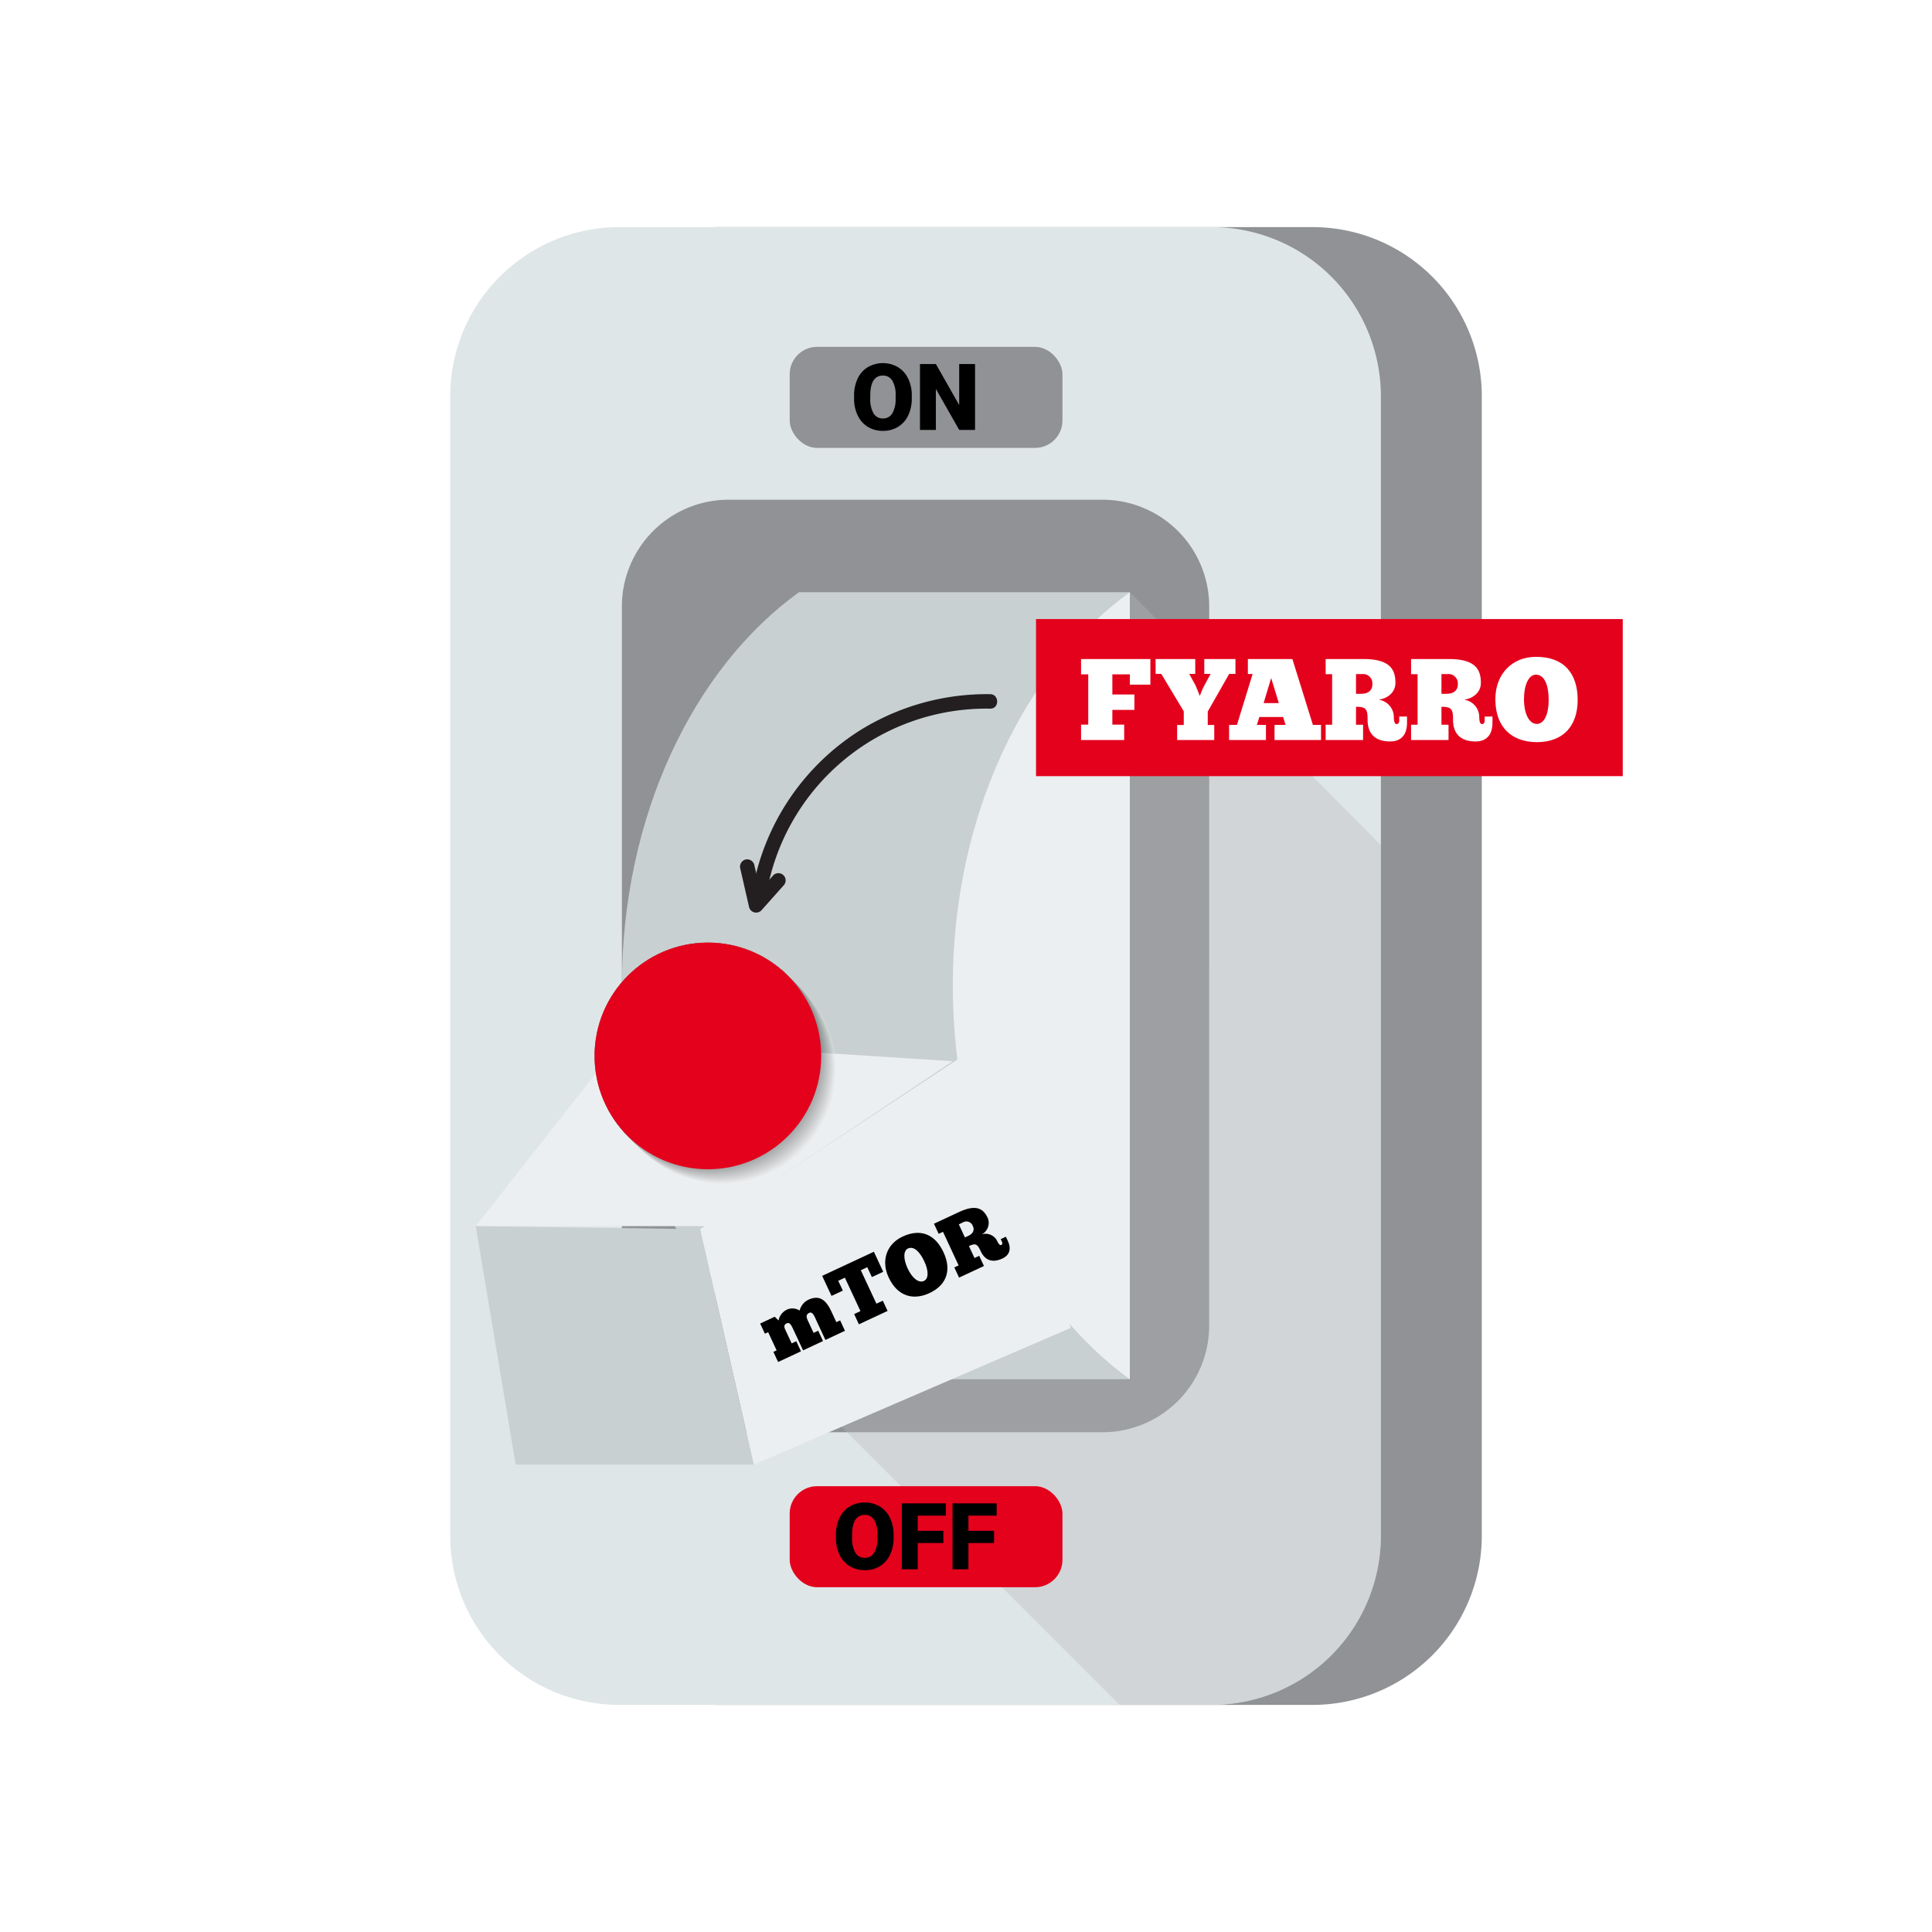 <svg xmlns="http://www.w3.org/2000/svg" viewBox="0 0 500 500"><defs><style>.cls-1{isolation:isolate;}.cls-2{fill:#909295;}.cls-3{fill:#dfe6e8;}.cls-4{fill:#b7b9bb;opacity:0.36;}.cls-4,.cls-7{mix-blend-mode:multiply;}.cls-5{fill:#c9d0d1;}.cls-6{fill:#eceff1;}.cls-7{opacity:0.3;}.cls-265,.cls-8{fill:#fff;}.cls-8{opacity:0;}.cls-9{fill:#fefefe;opacity:0.004;}.cls-10{fill:#fdfdfd;opacity:0.008;}.cls-11{fill:#fcfcfc;opacity:0.012;}.cls-12{fill:#fbfbfb;opacity:0.016;}.cls-13{fill:#fafafa;opacity:0.02;}.cls-14{fill:#f9f9f9;opacity:0.024;}.cls-15{fill:#f8f8f8;opacity:0.027;}.cls-16{fill:#f7f7f7;opacity:0.031;}.cls-17{fill:#f6f6f6;opacity:0.035;}.cls-18{fill:#f5f5f5;opacity:0.039;}.cls-19{fill:#f4f4f4;opacity:0.043;}.cls-20{fill:#f3f3f3;opacity:0.047;}.cls-21{fill:#f2f2f2;opacity:0.051;}.cls-22{fill:#f1f1f1;opacity:0.055;}.cls-23{fill:#f0f0f0;opacity:0.059;}.cls-24{fill:#efefef;opacity:0.063;}.cls-25{fill:#eee;opacity:0.067;}.cls-26{fill:#ededed;opacity:0.071;}.cls-27{fill:#ececec;opacity:0.075;}.cls-28{fill:#ebebeb;opacity:0.078;}.cls-29{fill:#eaeaea;opacity:0.082;}.cls-30{fill:#e9e9e9;opacity:0.086;}.cls-31{fill:#e8e8e8;opacity:0.09;}.cls-32{fill:#e7e7e7;opacity:0.094;}.cls-33{fill:#e6e6e6;opacity:0.098;}.cls-34{fill:#e5e5e5;opacity:0.102;}.cls-35{fill:#e4e4e4;opacity:0.106;}.cls-36{fill:#e3e3e3;opacity:0.11;}.cls-37{fill:#e2e2e2;opacity:0.114;}.cls-38{fill:#e1e1e1;opacity:0.118;}.cls-39{fill:#e0e0e0;opacity:0.122;}.cls-40{fill:#dfdfdf;opacity:0.125;}.cls-41{fill:#dedede;opacity:0.129;}.cls-42{fill:#ddd;opacity:0.133;}.cls-43{fill:#dcdcdc;opacity:0.137;}.cls-44{fill:#dbdbdb;opacity:0.141;}.cls-45{fill:#dadada;opacity:0.145;}.cls-46{fill:#d9d9d9;opacity:0.149;}.cls-47{fill:#d8d8d8;opacity:0.153;}.cls-48{fill:#d7d7d7;opacity:0.157;}.cls-49{fill:#d6d6d6;opacity:0.161;}.cls-50{fill:#d5d5d5;opacity:0.165;}.cls-51{fill:#d4d4d4;opacity:0.169;}.cls-52{fill:#d3d3d3;opacity:0.173;}.cls-53{fill:#d2d2d2;opacity:0.176;}.cls-54{fill:#d1d1d1;opacity:0.18;}.cls-55{fill:#d0d0d0;opacity:0.184;}.cls-56{fill:#cfcfcf;opacity:0.188;}.cls-57{fill:#cecece;opacity:0.192;}.cls-58{fill:#cdcdcd;opacity:0.196;}.cls-59{fill:#ccc;opacity:0.2;}.cls-60{fill:#cbcbcb;opacity:0.204;}.cls-61{fill:#cacaca;opacity:0.208;}.cls-62{fill:#c9c9c9;opacity:0.212;}.cls-63{fill:#c8c8c8;opacity:0.216;}.cls-64{fill:#c7c7c7;opacity:0.22;}.cls-65{fill:#c6c6c6;opacity:0.224;}.cls-66{fill:#c5c5c5;opacity:0.227;}.cls-67{fill:#c4c4c4;opacity:0.231;}.cls-68{fill:#c3c3c3;opacity:0.235;}.cls-69{fill:#c2c2c2;opacity:0.239;}.cls-70{fill:#c1c1c1;opacity:0.243;}.cls-71{fill:silver;opacity:0.247;}.cls-72{fill:#bfbfbf;opacity:0.251;}.cls-73{fill:#bebebe;opacity:0.255;}.cls-74{fill:#bdbdbd;opacity:0.259;}.cls-75{fill:#bcbcbc;opacity:0.263;}.cls-76{fill:#bbb;opacity:0.267;}.cls-77{fill:#bababa;opacity:0.271;}.cls-78{fill:#b9b9b9;opacity:0.275;}.cls-79{fill:#b8b8b8;opacity:0.278;}.cls-80{fill:#b7b7b7;opacity:0.282;}.cls-81{fill:#b6b6b6;opacity:0.286;}.cls-82{fill:#b5b5b5;opacity:0.29;}.cls-83{fill:#b4b4b4;opacity:0.294;}.cls-84{fill:#b3b3b3;opacity:0.298;}.cls-85{fill:#b2b2b2;opacity:0.302;}.cls-86{fill:#b1b1b1;opacity:0.306;}.cls-87{fill:#b0b0b0;opacity:0.31;}.cls-88{fill:#afafaf;opacity:0.314;}.cls-89{fill:#aeaeae;opacity:0.318;}.cls-90{fill:#adadad;opacity:0.322;}.cls-91{fill:#acacac;opacity:0.325;}.cls-92{fill:#ababab;opacity:0.329;}.cls-93{fill:#aaa;opacity:0.333;}.cls-94{fill:#a9a9a9;opacity:0.337;}.cls-95{fill:#a8a8a8;opacity:0.341;}.cls-96{fill:#a7a7a7;opacity:0.345;}.cls-97{fill:#a6a6a6;opacity:0.349;}.cls-98{fill:#a5a5a5;opacity:0.353;}.cls-99{fill:#a4a4a4;opacity:0.357;}.cls-100{fill:#a3a3a3;opacity:0.361;}.cls-101{fill:#a2a2a2;opacity:0.365;}.cls-102{fill:#a1a1a1;opacity:0.369;}.cls-103{fill:#a0a0a0;opacity:0.373;}.cls-104{fill:#9f9f9f;opacity:0.376;}.cls-105{fill:#9e9e9e;opacity:0.38;}.cls-106{fill:#9d9d9d;opacity:0.384;}.cls-107{fill:#9c9c9c;opacity:0.388;}.cls-108{fill:#9b9b9b;opacity:0.392;}.cls-109{fill:#9a9a9a;opacity:0.396;}.cls-110{fill:#999;opacity:0.4;}.cls-111{fill:#989898;opacity:0.404;}.cls-112{fill:#979797;opacity:0.408;}.cls-113{fill:#969696;opacity:0.412;}.cls-114{fill:#959595;opacity:0.416;}.cls-115{fill:#949494;opacity:0.42;}.cls-116{fill:#939393;opacity:0.424;}.cls-117{fill:#929292;opacity:0.427;}.cls-118{fill:#919191;opacity:0.431;}.cls-119{fill:#909090;opacity:0.435;}.cls-120{fill:#8f8f8f;opacity:0.439;}.cls-121{fill:#8e8e8e;opacity:0.443;}.cls-122{fill:#8d8d8d;opacity:0.447;}.cls-123{fill:#8c8c8c;opacity:0.451;}.cls-124{fill:#8b8b8b;opacity:0.455;}.cls-125{fill:#8a8a8a;opacity:0.459;}.cls-126{fill:#898989;opacity:0.463;}.cls-127{fill:#888;opacity:0.467;}.cls-128{fill:#878787;opacity:0.471;}.cls-129{fill:#868686;opacity:0.475;}.cls-130{fill:#858585;opacity:0.478;}.cls-131{fill:#848484;opacity:0.482;}.cls-132{fill:#838383;opacity:0.486;}.cls-133{fill:#828282;opacity:0.49;}.cls-134{fill:#818181;opacity:0.494;}.cls-135{fill:gray;opacity:0.498;}.cls-136{fill:#7f7f7f;opacity:0.502;}.cls-137{fill:#7e7e7e;opacity:0.506;}.cls-138{fill:#7d7d7d;opacity:0.51;}.cls-139{fill:#7c7c7c;opacity:0.514;}.cls-140{fill:#7b7b7b;opacity:0.518;}.cls-141{fill:#7a7a7a;opacity:0.522;}.cls-142{fill:#797979;opacity:0.525;}.cls-143{fill:#787878;opacity:0.529;}.cls-144{fill:#777;opacity:0.533;}.cls-145{fill:#767676;opacity:0.537;}.cls-146{fill:#757575;opacity:0.541;}.cls-147{fill:#747474;opacity:0.545;}.cls-148{fill:#737373;opacity:0.549;}.cls-149{fill:#727272;opacity:0.553;}.cls-150{fill:#717171;opacity:0.557;}.cls-151{fill:#707070;opacity:0.561;}.cls-152{fill:#6f6f6f;opacity:0.565;}.cls-153{fill:#6e6e6e;opacity:0.569;}.cls-154{fill:#6d6d6d;opacity:0.573;}.cls-155{fill:#6c6c6c;opacity:0.576;}.cls-156{fill:#6b6b6b;opacity:0.58;}.cls-157{fill:#6a6a6a;opacity:0.584;}.cls-158{fill:#696969;opacity:0.588;}.cls-159{fill:#686868;opacity:0.592;}.cls-160{fill:#676767;opacity:0.596;}.cls-161{fill:#666;opacity:0.6;}.cls-162{fill:#656565;opacity:0.604;}.cls-163{fill:#646464;opacity:0.608;}.cls-164{fill:#636363;opacity:0.612;}.cls-165{fill:#626262;opacity:0.616;}.cls-166{fill:#616161;opacity:0.62;}.cls-167{fill:#606060;opacity:0.624;}.cls-168{fill:#5f5f5f;opacity:0.627;}.cls-169{fill:#5e5e5e;opacity:0.631;}.cls-170{fill:#5d5d5d;opacity:0.635;}.cls-171{fill:#5c5c5c;opacity:0.639;}.cls-172{fill:#5b5b5b;opacity:0.643;}.cls-173{fill:#5a5a5a;opacity:0.647;}.cls-174{fill:#595959;opacity:0.651;}.cls-175{fill:#585858;opacity:0.655;}.cls-176{fill:#575757;opacity:0.659;}.cls-177{fill:#565656;opacity:0.663;}.cls-178{fill:#555;opacity:0.667;}.cls-179{fill:#545454;opacity:0.671;}.cls-180{fill:#535353;opacity:0.675;}.cls-181{fill:#525252;opacity:0.678;}.cls-182{fill:#515151;opacity:0.682;}.cls-183{fill:#505050;opacity:0.686;}.cls-184{fill:#4f4f4f;opacity:0.69;}.cls-185{fill:#4e4e4e;opacity:0.694;}.cls-186{fill:#4d4d4d;opacity:0.698;}.cls-187{fill:#4c4c4c;opacity:0.702;}.cls-188{fill:#4b4b4b;opacity:0.706;}.cls-189{fill:#4a4a4a;opacity:0.71;}.cls-190{fill:#494949;opacity:0.714;}.cls-191{fill:#484848;opacity:0.718;}.cls-192{fill:#474747;opacity:0.722;}.cls-193{fill:#464646;opacity:0.725;}.cls-194{fill:#454545;opacity:0.729;}.cls-195{fill:#444;opacity:0.733;}.cls-196{fill:#434343;opacity:0.737;}.cls-197{fill:#424242;opacity:0.741;}.cls-198{fill:#414141;opacity:0.745;}.cls-199{fill:#404040;opacity:0.749;}.cls-200{fill:#3f3f3f;opacity:0.753;}.cls-201{fill:#3e3e3e;opacity:0.757;}.cls-202{fill:#3d3d3d;opacity:0.761;}.cls-203{fill:#3c3c3c;opacity:0.765;}.cls-204{fill:#3b3b3b;opacity:0.769;}.cls-205{fill:#3a3a3a;opacity:0.773;}.cls-206{fill:#393939;opacity:0.776;}.cls-207{fill:#383838;opacity:0.78;}.cls-208{fill:#373737;opacity:0.784;}.cls-209{fill:#363636;opacity:0.788;}.cls-210{fill:#353535;opacity:0.792;}.cls-211{fill:#343434;opacity:0.796;}.cls-212{fill:#333;opacity:0.8;}.cls-213{fill:#323232;opacity:0.804;}.cls-214{fill:#313131;opacity:0.808;}.cls-215{fill:#303030;opacity:0.812;}.cls-216{fill:#2f2f2f;opacity:0.816;}.cls-217{fill:#2e2e2e;opacity:0.82;}.cls-218{fill:#2d2d2d;opacity:0.824;}.cls-219{fill:#2c2c2c;opacity:0.827;}.cls-220{fill:#2b2b2b;opacity:0.831;}.cls-221{fill:#2a2a2a;opacity:0.835;}.cls-222{fill:#292929;opacity:0.839;}.cls-223{fill:#282828;opacity:0.843;}.cls-224{fill:#272727;opacity:0.847;}.cls-225{fill:#262626;opacity:0.851;}.cls-226{fill:#252525;opacity:0.855;}.cls-227{fill:#242424;opacity:0.859;}.cls-228{fill:#232323;opacity:0.863;}.cls-229{fill:#222;opacity:0.867;}.cls-230{fill:#212121;opacity:0.871;}.cls-231{fill:#202020;opacity:0.875;}.cls-232{fill:#1f1f1f;opacity:0.878;}.cls-233{fill:#1e1e1e;opacity:0.882;}.cls-234{fill:#1d1d1d;opacity:0.886;}.cls-235{fill:#1c1c1c;opacity:0.89;}.cls-236{fill:#1b1b1b;opacity:0.894;}.cls-237{fill:#1a1a1a;opacity:0.898;}.cls-238{fill:#191919;opacity:0.902;}.cls-239{fill:#181818;opacity:0.906;}.cls-240{fill:#171717;opacity:0.91;}.cls-241{fill:#161616;opacity:0.914;}.cls-242{fill:#151515;opacity:0.918;}.cls-243{fill:#141414;opacity:0.922;}.cls-244{fill:#131313;opacity:0.925;}.cls-245{fill:#121212;opacity:0.929;}.cls-246{fill:#111;opacity:0.933;}.cls-247{fill:#101010;opacity:0.937;}.cls-248{fill:#0f0f0f;opacity:0.941;}.cls-249{fill:#0e0e0e;opacity:0.945;}.cls-250{fill:#0d0d0d;opacity:0.949;}.cls-251{fill:#0c0c0c;opacity:0.953;}.cls-252{fill:#0b0b0b;opacity:0.957;}.cls-253{fill:#0a0a0a;opacity:0.961;}.cls-254{fill:#090909;opacity:0.965;}.cls-255{fill:#080808;opacity:0.969;}.cls-256{fill:#070707;opacity:0.973;}.cls-257{fill:#060606;opacity:0.976;}.cls-258{fill:#050505;opacity:0.98;}.cls-259{fill:#040404;opacity:0.984;}.cls-260{fill:#030303;opacity:0.988;}.cls-261{fill:#020202;opacity:0.992;}.cls-262{fill:#010101;opacity:0.996;}.cls-263{fill:#e4011c;}.cls-264{fill:#231f20;}</style></defs><g class="cls-1"><g id="Layer_13" data-name="Layer 13"><path class="cls-2" d="M383.49,397.434a43.797,43.797,0,0,1-43.79,43.792H186.427a43.793,43.793,0,0,1-43.794-43.792V102.566a43.788,43.788,0,0,1,43.794-43.792H339.7A43.791,43.791,0,0,1,383.49,102.566Z"/><path class="cls-3" d="M160.302,58.774h153.278A43.792,43.792,0,0,1,357.372,102.566V397.434a43.792,43.792,0,0,1-43.792,43.792H160.304a43.794,43.794,0,0,1-43.794-43.794V102.566a43.792,43.792,0,0,1,43.792-43.792Z"/><path class="cls-2" d="M312.937,343.035A27.63,27.63,0,0,1,285.304,370.667H188.58a27.632,27.632,0,0,1-27.636-27.631V156.965a27.637,27.637,0,0,1,27.636-27.638H285.304a27.635,27.635,0,0,1,27.634,27.638Z"/><path class="cls-4" d="M357.372,397.434V218.724l-64.97-65.451-113.91,176.683L289.76,441.226h23.817A43.796,43.796,0,0,0,357.372,397.434Z"/><path class="cls-5" d="M206.761,153.273c-27.298,19.711-45.816,57.919-45.816,101.836,0,43.912,18.518,82.122,45.816,101.834h85.64V153.273Z"/><path class="cls-6" d="M292.401,153.273c-27.3,19.711-45.819,57.919-45.819,101.836,0,43.912,18.518,82.122,45.819,101.834Z"/><polyline class="cls-6" points="160.944 269.202 123.12 317.318 182.675 317.318 246.583 274.642"/><polyline class="cls-6" points="255.354 269.202 181.179 318.11 195.091 379.038 277.101 343.666"/><polygon class="cls-5" points="123.12 317.318 133.461 379.038 195.091 379.038 181.179 318.11 123.12 317.318"/><g class="cls-7"><circle class="cls-8" cx="187.335" cy="277.405" r="29.331"/><circle class="cls-9" cx="187.318" cy="277.389" r="29.331"/><circle class="cls-10" cx="187.302" cy="277.373" r="29.331"/><circle class="cls-11" cx="187.286" cy="277.356" r="29.331"/><circle class="cls-12" cx="187.27" cy="277.34" r="29.331"/><circle class="cls-13" cx="187.253" cy="277.324" r="29.331"/><circle class="cls-14" cx="187.237" cy="277.308" r="29.331"/><circle class="cls-15" cx="187.221" cy="277.291" r="29.331"/><circle class="cls-16" cx="187.205" cy="277.275" r="29.331"/><circle class="cls-17" cx="187.189" cy="277.259" r="29.331"/><circle class="cls-18" cx="187.172" cy="277.243" r="29.331"/><circle class="cls-19" cx="187.156" cy="277.227" r="29.331"/><circle class="cls-20" cx="187.14" cy="277.21" r="29.331"/><circle class="cls-21" cx="187.124" cy="277.194" r="29.331"/><circle class="cls-22" cx="187.107" cy="277.178" r="29.331"/><circle class="cls-23" cx="187.091" cy="277.162" r="29.331"/><circle class="cls-24" cx="187.075" cy="277.146" r="29.331"/><circle class="cls-25" cx="187.059" cy="277.129" r="29.331"/><circle class="cls-26" cx="187.043" cy="277.113" r="29.331"/><circle class="cls-27" cx="187.026" cy="277.097" r="29.331"/><circle class="cls-28" cx="187.01" cy="277.081" r="29.331"/><circle class="cls-29" cx="186.994" cy="277.064" r="29.331"/><circle class="cls-30" cx="186.978" cy="277.048" r="29.331"/><circle class="cls-31" cx="186.961" cy="277.032" r="29.331"/><circle class="cls-32" cx="186.945" cy="277.016" r="29.331"/><circle class="cls-33" cx="186.929" cy="277" r="29.331"/><circle class="cls-34" cx="186.913" cy="276.983" r="29.331"/><circle class="cls-35" cx="186.897" cy="276.967" r="29.331"/><circle class="cls-36" cx="186.88" cy="276.951" r="29.331"/><circle class="cls-37" cx="186.864" cy="276.935" r="29.331"/><circle class="cls-38" cx="186.848" cy="276.918" r="29.331"/><circle class="cls-39" cx="186.832" cy="276.902" r="29.331"/><circle class="cls-40" cx="186.815" cy="276.886" r="29.331"/><circle class="cls-41" cx="186.799" cy="276.87" r="29.331"/><circle class="cls-42" cx="186.783" cy="276.854" r="29.331"/><circle class="cls-43" cx="186.767" cy="276.837" r="29.331"/><circle class="cls-44" cx="186.751" cy="276.821" r="29.331"/><circle class="cls-45" cx="186.734" cy="276.805" r="29.331"/><circle class="cls-46" cx="186.718" cy="276.789" r="29.331"/><circle class="cls-47" cx="186.702" cy="276.772" r="29.331"/><circle class="cls-48" cx="186.686" cy="276.756" r="29.331"/><circle class="cls-49" cx="186.669" cy="276.74" r="29.331"/><circle class="cls-50" cx="186.653" cy="276.724" r="29.331"/><circle class="cls-51" cx="186.637" cy="276.708" r="29.331"/><circle class="cls-52" cx="186.621" cy="276.691" r="29.331"/><circle class="cls-53" cx="186.605" cy="276.675" r="29.331"/><circle class="cls-54" cx="186.588" cy="276.659" r="29.331"/><circle class="cls-55" cx="186.572" cy="276.643" r="29.331"/><circle class="cls-56" cx="186.556" cy="276.626" r="29.331"/><circle class="cls-57" cx="186.54" cy="276.61" r="29.331"/><circle class="cls-58" cx="186.523" cy="276.594" r="29.331"/><circle class="cls-59" cx="186.507" cy="276.578" r="29.331"/><circle class="cls-60" cx="186.491" cy="276.562" r="29.331"/><circle class="cls-61" cx="186.475" cy="276.545" r="29.331"/><circle class="cls-62" cx="186.459" cy="276.529" r="29.331"/><circle class="cls-63" cx="186.442" cy="276.513" r="29.331"/><circle class="cls-64" cx="186.426" cy="276.497" r="29.331"/><circle class="cls-65" cx="186.41" cy="276.48" r="29.331"/><circle class="cls-66" cx="186.394" cy="276.464" r="29.331"/><circle class="cls-67" cx="186.377" cy="276.448" r="29.331"/><circle class="cls-68" cx="186.361" cy="276.432" r="29.331"/><circle class="cls-69" cx="186.345" cy="276.416" r="29.331"/><circle class="cls-70" cx="186.329" cy="276.399" r="29.331"/><circle class="cls-71" cx="186.313" cy="276.383" r="29.331"/><circle class="cls-72" cx="186.296" cy="276.367" r="29.331"/><circle class="cls-73" cx="186.28" cy="276.351" r="29.331"/><circle class="cls-74" cx="186.264" cy="276.334" r="29.331"/><circle class="cls-75" cx="186.248" cy="276.318" r="29.331"/><circle class="cls-76" cx="186.231" cy="276.302" r="29.331"/><circle class="cls-77" cx="186.215" cy="276.286" r="29.331"/><circle class="cls-78" cx="186.199" cy="276.27" r="29.331"/><circle class="cls-79" cx="186.183" cy="276.253" r="29.331"/><circle class="cls-80" cx="186.167" cy="276.237" r="29.331"/><circle class="cls-81" cx="186.15" cy="276.221" r="29.331"/><circle class="cls-82" cx="186.134" cy="276.205" r="29.331"/><circle class="cls-83" cx="186.118" cy="276.188" r="29.331"/><circle class="cls-84" cx="186.102" cy="276.172" r="29.331"/><circle class="cls-85" cx="186.085" cy="276.156" r="29.331"/><circle class="cls-86" cx="186.069" cy="276.14" r="29.331"/><circle class="cls-87" cx="186.053" cy="276.124" r="29.331"/><circle class="cls-88" cx="186.037" cy="276.107" r="29.331"/><circle class="cls-89" cx="186.021" cy="276.091" r="29.331"/><circle class="cls-90" cx="186.004" cy="276.075" r="29.331"/><circle class="cls-91" cx="185.988" cy="276.059" r="29.331"/><circle class="cls-92" cx="185.972" cy="276.042" r="29.331"/><circle class="cls-93" cx="185.956" cy="276.026" r="29.331"/><circle class="cls-94" cx="185.94" cy="276.01" r="29.331"/><circle class="cls-95" cx="185.923" cy="275.994" r="29.331"/><circle class="cls-96" cx="185.907" cy="275.978" r="29.331"/><circle class="cls-97" cx="185.891" cy="275.961" r="29.331"/><circle class="cls-98" cx="185.875" cy="275.945" r="29.331"/><circle class="cls-99" cx="185.858" cy="275.929" r="29.331"/><circle class="cls-100" cx="185.842" cy="275.913" r="29.331"/><circle class="cls-101" cx="185.826" cy="275.896" r="29.331"/><circle class="cls-102" cx="185.81" cy="275.88" r="29.331"/><circle class="cls-103" cx="185.794" cy="275.864" r="29.331"/><circle class="cls-104" cx="185.777" cy="275.848" r="29.331"/><circle class="cls-105" cx="185.761" cy="275.832" r="29.331"/><circle class="cls-106" cx="185.745" cy="275.815" r="29.331"/><circle class="cls-107" cx="185.729" cy="275.799" r="29.331"/><circle class="cls-108" cx="185.712" cy="275.783" r="29.331"/><circle class="cls-109" cx="185.696" cy="275.767" r="29.331"/><circle class="cls-110" cx="185.68" cy="275.75" r="29.331"/><circle class="cls-111" cx="185.664" cy="275.734" r="29.331"/><circle class="cls-112" cx="185.648" cy="275.718" r="29.331"/><circle class="cls-113" cx="185.631" cy="275.702" r="29.331"/><circle class="cls-114" cx="185.615" cy="275.686" r="29.331"/><circle class="cls-115" cx="185.599" cy="275.669" r="29.331"/><circle class="cls-116" cx="185.583" cy="275.653" r="29.331"/><circle class="cls-117" cx="185.566" cy="275.637" r="29.331"/><circle class="cls-118" cx="185.55" cy="275.621" r="29.331"/><circle class="cls-119" cx="185.534" cy="275.604" r="29.331"/><circle class="cls-120" cx="185.518" cy="275.588" r="29.331"/><circle class="cls-121" cx="185.502" cy="275.572" r="29.331"/><circle class="cls-122" cx="185.485" cy="275.556" r="29.331"/><circle class="cls-123" cx="185.469" cy="275.54" r="29.331"/><circle class="cls-124" cx="185.453" cy="275.523" r="29.331"/><circle class="cls-125" cx="185.437" cy="275.507" r="29.331"/><circle class="cls-126" cx="185.42" cy="275.491" r="29.331"/><circle class="cls-127" cx="185.404" cy="275.475" r="29.331"/><circle class="cls-128" cx="185.388" cy="275.458" r="29.331"/><circle class="cls-129" cx="185.372" cy="275.442" r="29.331"/><circle class="cls-130" cx="185.356" cy="275.426" r="29.331"/><circle class="cls-131" cx="185.339" cy="275.41" r="29.331"/><circle class="cls-132" cx="185.323" cy="275.394" r="29.331"/><circle class="cls-133" cx="185.307" cy="275.377" r="29.331"/><circle class="cls-134" cx="185.291" cy="275.361" r="29.331"/><circle class="cls-135" cx="185.274" cy="275.345" r="29.331"/><circle class="cls-136" cx="185.258" cy="275.329" r="29.331"/><circle class="cls-137" cx="185.242" cy="275.312" r="29.331"/><circle class="cls-138" cx="185.226" cy="275.296" r="29.331"/><circle class="cls-139" cx="185.21" cy="275.28" r="29.331"/><circle class="cls-140" cx="185.193" cy="275.264" r="29.331"/><circle class="cls-141" cx="185.177" cy="275.248" r="29.331"/><circle class="cls-142" cx="185.161" cy="275.231" r="29.331"/><circle class="cls-143" cx="185.145" cy="275.215" r="29.331"/><circle class="cls-144" cx="185.128" cy="275.199" r="29.331"/><circle class="cls-145" cx="185.112" cy="275.183" r="29.331"/><circle class="cls-146" cx="185.096" cy="275.167" r="29.331"/><circle class="cls-147" cx="185.08" cy="275.15" r="29.331"/><circle class="cls-148" cx="185.064" cy="275.134" r="29.331"/><circle class="cls-149" cx="185.047" cy="275.118" r="29.331"/><circle class="cls-150" cx="185.031" cy="275.102" r="29.331"/><circle class="cls-151" cx="185.015" cy="275.085" r="29.331"/><circle class="cls-152" cx="184.999" cy="275.069" r="29.331"/><circle class="cls-153" cx="184.982" cy="275.053" r="29.331"/><circle class="cls-154" cx="184.966" cy="275.037" r="29.331"/><circle class="cls-155" cx="184.95" cy="275.021" r="29.331"/><circle class="cls-156" cx="184.934" cy="275.004" r="29.331"/><circle class="cls-157" cx="184.918" cy="274.988" r="29.331"/><circle class="cls-158" cx="184.901" cy="274.972" r="29.331"/><circle class="cls-159" cx="184.885" cy="274.956" r="29.331"/><circle class="cls-160" cx="184.869" cy="274.939" r="29.331"/><circle class="cls-161" cx="184.853" cy="274.923" r="29.331"/><circle class="cls-162" cx="184.836" cy="274.907" r="29.331"/><circle class="cls-163" cx="184.82" cy="274.891" r="29.331"/><circle class="cls-164" cx="184.804" cy="274.875" r="29.331"/><circle class="cls-165" cx="184.788" cy="274.858" r="29.331"/><circle class="cls-166" cx="184.772" cy="274.842" r="29.331"/><circle class="cls-167" cx="184.755" cy="274.826" r="29.331"/><circle class="cls-168" cx="184.739" cy="274.81" r="29.331"/><circle class="cls-169" cx="184.723" cy="274.793" r="29.331"/><circle class="cls-170" cx="184.707" cy="274.777" r="29.331"/><circle class="cls-171" cx="184.69" cy="274.761" r="29.331"/><circle class="cls-172" cx="184.674" cy="274.745" r="29.331"/><circle class="cls-173" cx="184.658" cy="274.729" r="29.331"/><circle class="cls-174" cx="184.642" cy="274.712" r="29.331"/><circle class="cls-175" cx="184.626" cy="274.696" r="29.331"/><circle class="cls-176" cx="184.609" cy="274.68" r="29.331"/><circle class="cls-177" cx="184.593" cy="274.664" r="29.331"/><circle class="cls-178" cx="184.577" cy="274.647" r="29.331"/><circle class="cls-179" cx="184.561" cy="274.631" r="29.331"/><circle class="cls-180" cx="184.544" cy="274.615" r="29.331"/><circle class="cls-181" cx="184.528" cy="274.599" r="29.331"/><circle class="cls-182" cx="184.512" cy="274.583" r="29.331"/><circle class="cls-183" cx="184.496" cy="274.566" r="29.331"/><circle class="cls-184" cx="184.48" cy="274.55" r="29.331"/><circle class="cls-185" cx="184.463" cy="274.534" r="29.331"/><circle class="cls-186" cx="184.447" cy="274.518" r="29.331"/><circle class="cls-187" cx="184.431" cy="274.501" r="29.331"/><circle class="cls-188" cx="184.415" cy="274.485" r="29.331"/><circle class="cls-189" cx="184.398" cy="274.469" r="29.331"/><circle class="cls-190" cx="184.382" cy="274.453" r="29.331"/><circle class="cls-191" cx="184.366" cy="274.437" r="29.331"/><circle class="cls-192" cx="184.35" cy="274.42" r="29.331"/><circle class="cls-193" cx="184.334" cy="274.404" r="29.331"/><circle class="cls-194" cx="184.317" cy="274.388" r="29.331"/><circle class="cls-195" cx="184.301" cy="274.372" r="29.331"/><circle class="cls-196" cx="184.285" cy="274.355" r="29.331"/><circle class="cls-197" cx="184.269" cy="274.339" r="29.331"/><circle class="cls-198" cx="184.252" cy="274.323" r="29.331"/><circle class="cls-199" cx="184.236" cy="274.307" r="29.331"/><circle class="cls-200" cx="184.22" cy="274.291" r="29.331"/><circle class="cls-201" cx="184.204" cy="274.274" r="29.331"/><circle class="cls-202" cx="184.188" cy="274.258" r="29.331"/><circle class="cls-203" cx="184.171" cy="274.242" r="29.331"/><circle class="cls-204" cx="184.155" cy="274.226" r="29.331"/><circle class="cls-205" cx="184.139" cy="274.209" r="29.331"/><circle class="cls-206" cx="184.123" cy="274.193" r="29.331"/><circle class="cls-207" cx="184.107" cy="274.177" r="29.331"/><circle class="cls-208" cx="184.09" cy="274.161" r="29.331"/><circle class="cls-209" cx="184.074" cy="274.145" r="29.331"/><circle class="cls-210" cx="184.058" cy="274.128" r="29.331"/><circle class="cls-211" cx="184.042" cy="274.112" r="29.331"/><circle class="cls-212" cx="184.025" cy="274.096" r="29.331"/><circle class="cls-213" cx="184.009" cy="274.08" r="29.331"/><circle class="cls-214" cx="183.993" cy="274.063" r="29.331"/><circle class="cls-215" cx="183.977" cy="274.047" r="29.331"/><circle class="cls-216" cx="183.961" cy="274.031" r="29.331"/><circle class="cls-217" cx="183.944" cy="274.015" r="29.331"/><circle class="cls-218" cx="183.928" cy="273.999" r="29.331"/><circle class="cls-219" cx="183.912" cy="273.982" r="29.331"/><circle class="cls-220" cx="183.896" cy="273.966" r="29.331"/><circle class="cls-221" cx="183.879" cy="273.95" r="29.331"/><circle class="cls-222" cx="183.863" cy="273.934" r="29.331"/><circle class="cls-223" cx="183.847" cy="273.917" r="29.331"/><circle class="cls-224" cx="183.831" cy="273.901" r="29.331"/><circle class="cls-225" cx="183.815" cy="273.885" r="29.331"/><circle class="cls-226" cx="183.798" cy="273.869" r="29.331"/><circle class="cls-227" cx="183.782" cy="273.853" r="29.331"/><circle class="cls-228" cx="183.766" cy="273.836" r="29.331"/><circle class="cls-229" cx="183.75" cy="273.82" r="29.331"/><circle class="cls-230" cx="183.733" cy="273.804" r="29.331"/><circle class="cls-231" cx="183.717" cy="273.788" r="29.331"/><circle class="cls-232" cx="183.701" cy="273.771" r="29.331"/><circle class="cls-233" cx="183.685" cy="273.755" r="29.331"/><circle class="cls-234" cx="183.669" cy="273.739" r="29.331"/><circle class="cls-235" cx="183.652" cy="273.723" r="29.331"/><circle class="cls-236" cx="183.636" cy="273.707" r="29.331"/><circle class="cls-237" cx="183.62" cy="273.69" r="29.331"/><circle class="cls-238" cx="183.604" cy="273.674" r="29.331"/><circle class="cls-239" cx="183.587" cy="273.658" r="29.331"/><circle class="cls-240" cx="183.571" cy="273.642" r="29.331"/><circle class="cls-241" cx="183.555" cy="273.625" r="29.331"/><circle class="cls-242" cx="183.539" cy="273.609" r="29.331"/><circle class="cls-243" cx="183.523" cy="273.593" r="29.331"/><circle class="cls-244" cx="183.506" cy="273.577" r="29.331"/><circle class="cls-245" cx="183.49" cy="273.561" r="29.331"/><circle class="cls-246" cx="183.474" cy="273.544" r="29.331"/><circle class="cls-247" cx="183.458" cy="273.528" r="29.331"/><circle class="cls-248" cx="183.441" cy="273.512" r="29.331"/><circle class="cls-249" cx="183.425" cy="273.496" r="29.331"/><circle class="cls-250" cx="183.409" cy="273.479" r="29.331"/><circle class="cls-251" cx="183.393" cy="273.463" r="29.331"/><circle class="cls-252" cx="183.377" cy="273.447" r="29.331"/><circle class="cls-253" cx="183.36" cy="273.431" r="29.331"/><circle class="cls-254" cx="183.344" cy="273.415" r="29.331"/><circle class="cls-255" cx="183.328" cy="273.398" r="29.331"/><circle class="cls-256" cx="183.312" cy="273.382" r="29.331"/><circle class="cls-257" cx="183.295" cy="273.366" r="29.331"/><circle class="cls-258" cx="183.279" cy="273.35" r="29.331"/><circle class="cls-259" cx="183.263" cy="273.334" r="29.331"/><circle class="cls-260" cx="183.247" cy="273.317" r="29.331"/><circle class="cls-261" cx="183.231" cy="273.301" r="29.331"/><circle class="cls-262" cx="183.214" cy="273.285" r="29.331"/><circle cx="183.198" cy="273.269" r="29.331"/></g><circle class="cls-263" cx="183.198" cy="273.269" r="29.331"/><circle class="cls-263" cx="183.198" cy="273.269" r="26.323" transform="translate(-139.661 336.507) rotate(-67.244)"/><path d="M207.294,349.719l-5.923,2.762-1.218-2.613.837-.39-2.194-4.706-.837.391-1.228-2.633L200.5,340.773l.987.971a3.906,3.906,0,0,1,1.814-2.618,3.404,3.404,0,0,1,3.641.052,4.256,4.256,0,0,1,2.262-2.805c3.23-1.506,4.827.615,5.962,3.049l1.282,2.75.978-.455,1.256,2.693-5.066,2.361-2.277-4.887c-.447-.957-.974-2.556-1.911-2.119-.857.4-.778,1.092-.378,1.949l1.506,3.23,1.197-.558,1.246,2.672-5.166,2.409-2.371-5.086c-.753-1.615-1.1-2.254-1.897-1.883-.638.298-.721.797-.339,1.615l1.654,3.549,1.196-.558Z"/><path d="M226.157,323.953l2.418,5.185-2.932,1.366-1.19-2.551-1.676.781,4.036,8.654,1.655-.773,1.237,2.652-7.419,3.461-1.237-2.652,1.636-.764-4.035-8.654-1.715.801,1.189,2.551-2.931,1.367-2.418-5.184Z"/><path d="M229.971,330.574c-2.008-4.307-.522-8.617,3.605-10.541,4.886-2.279,8.525-.408,10.618,4.078,2.102,4.508.872,8.432-3.635,10.533C236.393,336.588,232.295,335.561,229.971,330.574Zm9.238-4.137c-1.125-2.414-2.686-4.041-4.221-3.326-1.227.549-1.245,2.694-.092,5.166,1.218,2.613,2.927,3.831,4.203,3.236C240.355,330.928,240.361,328.91,239.209,326.438Z"/><path d="M241.707,316.701l6.48-3.021c4.627-2.156,6.38-.74,7.439,1.531a3.356,3.356,0,0,1-1.543,4.24,3.335,3.335,0,0,1,3.934,1.615c.399.855.752,1.299,1.111,1.133.299-.141.346-.455.16-.853l-.307-.659,1.336-.623.512,1.098c.771,1.654.789,3.516-1.424,4.547-2.613,1.219-4.511.43-5.599-1.903-.847-1.815-1.27-2.151-3.045-1.323l1.441,3.09,1.217-.566,1.228,2.631-6.441,3.004-1.227-2.633,1.115-.52L244.042,318.793l-1.116.521Zm6.434.156,1.58,3.391.898-.418c1.156-.539,1.654-1.451,1.161-2.508a1.778,1.778,0,0,0-2.643-.93Z"/><rect class="cls-2" x="204.369" y="89.765" width="70.596" height="26.154" rx="7.098"/><rect class="cls-263" x="204.369" y="384.621" width="70.596" height="26.154" rx="7.098"/><path d="M235.969,103.092a10.062,10.062,0,0,1-.926,4.418,6.842,6.842,0,0,1-2.631,2.959,7.326,7.326,0,0,1-3.885,1.037,7.429,7.429,0,0,1-3.867-1.002,6.831,6.831,0,0,1-2.631-2.865,9.772,9.772,0,0,1-.99-4.277v-.961a10.106,10.106,0,0,1,.92-4.424,6.825,6.825,0,0,1,2.637-2.959,7.805,7.805,0,0,1,7.775-.012,6.948,6.948,0,0,1,2.643,2.936,9.816,9.816,0,0,1,.955,4.365Zm-4.184-.715a7.175,7.175,0,0,0-.85-3.861,2.725,2.725,0,0,0-2.432-1.318q-3.094,0-3.27,4.641l-.012,1.254a7.379,7.379,0,0,0,.832,3.855,2.721,2.721,0,0,0,2.473,1.348,2.688,2.688,0,0,0,2.402-1.324,7.178,7.178,0,0,0,.855-3.809Z"/><path d="M252.34,111.272H248.25l-6.047-10.617V111.272h-4.113V94.209h4.113l6.035,10.617V94.209h4.102Z"/><path d="M231.27,397.952a10.062,10.062,0,0,1-.926,4.418,6.842,6.842,0,0,1-2.631,2.959,7.326,7.326,0,0,1-3.885,1.037,7.429,7.429,0,0,1-3.867-1.002,6.831,6.831,0,0,1-2.631-2.865,9.772,9.772,0,0,1-.99-4.277v-.961a10.106,10.106,0,0,1,.92-4.424,6.825,6.825,0,0,1,2.637-2.959,7.805,7.805,0,0,1,7.775-.012,6.948,6.948,0,0,1,2.643,2.936,9.816,9.816,0,0,1,.955,4.365Zm-4.184-.715a7.175,7.175,0,0,0-.85-3.861,2.725,2.725,0,0,0-2.432-1.318q-3.094,0-3.27,4.641l-.012,1.254a7.379,7.379,0,0,0,.832,3.855,2.721,2.721,0,0,0,2.473,1.348,2.688,2.688,0,0,0,2.402-1.324,7.178,7.178,0,0,0,.855-3.809Z"/><path d="M244.137,399.335h-6.633v6.797h-4.113v-17.062h11.414v3.176h-7.301v3.926h6.633Z"/><path d="M257.262,399.335h-6.633v6.797h-4.113v-17.062h11.414v3.176h-7.301v3.926h6.633Z"/><path class="cls-264" d="M256.254,179.65a62.194,62.194,0,0,0-33.437,9.211,61.6,61.6,0,0,0-28.301,42.982,1.939,1.939,0,0,0,1.31,2.306A1.887,1.887,0,0,0,198.132,232.84a57.739,57.739,0,0,1,58.122-49.44c2.414.037,2.415-3.713,0-3.75Z"/><path class="cls-264" d="M200.122,226.522,194.36,232.993l3.134.827q-1.15-5.022-2.301-10.045a1.891,1.891,0,0,0-2.306-1.31,1.916,1.916,0,0,0-1.31,2.306q1.15,5.022,2.301,10.045a1.888,1.888,0,0,0,3.134.827l5.762-6.471a1.875,1.875,0,0,0-2.652-2.652Z"/><rect class="cls-263" x="268.122" y="160.214" width="151.846" height="40.653"/><path class="cls-265" d="M279.777,170.555H297.717v6.63h-5.309v-2.67H287.877v5.22h5.701v3.99H287.877v3.81h3.061v3.99H279.777v-3.99h1.861V174.515h-1.861Z"/><path class="cls-265" d="M310.557,180.005a18.194,18.194,0,0,1,1.111-2.58l1.648-3.03H311.668v-3.84h8.068V174.395h-1.619l-5.551,9.75v3.48h1.68v3.9h-9.6v-3.9h1.711v-3.54l-5.82-9.689h-1.469v-3.84h10.26V174.395h-1.561l1.74,3.18c.18.57.809,1.92.93,2.43Z"/><path class="cls-265" d="M341.877,191.524H329.848v-3.93h2.85l-.631-2.04H325.916l-.629,2.04H327.627v3.93h-9.539v-3.93H320.127l4.051-13.169h-1.23v-3.87H334.467l5.309,17.04H341.877Zm-14.85-9.57H330.957l-1.98-6.479Z"/><path class="cls-265" d="M343.076,170.555h9.75c6.959,0,8.311,2.76,8.311,6.18,0,2.34-1.861,3.99-4.352,4.35a4.546,4.546,0,0,1,3.932,4.26c0,1.29.18,2.04.719,2.04.451,0,.689-.36.689-.96v-.99h2.012v1.65c0,2.49-1.051,4.8-4.381,4.8-3.93,0-5.82-2.07-5.82-5.58,0-2.73-.33-3.39-3-3.39v4.65h1.83v3.96h-9.689v-3.96h1.68V174.485h-1.68Zm7.859,3.9v5.1h1.352c1.738,0,2.879-.84,2.879-2.43a2.424,2.424,0,0,0-2.73-2.67Z"/><path class="cls-265" d="M365.188,170.555h9.75c6.959,0,8.309,2.76,8.309,6.18,0,2.34-1.859,3.99-4.35,4.35a4.545,4.545,0,0,1,3.93,4.26c0,1.29.18,2.04.721,2.04.449,0,.689-.36.689-.96v-.99h2.01v1.65c0,2.49-1.051,4.8-4.379,4.8-3.932,0-5.82-2.07-5.82-5.58,0-2.73-.33-3.39-3-3.39v4.65H374.877v3.96H365.188v-3.96h1.68V174.485H365.188Zm7.859,3.9v5.1h1.35c1.74,0,2.881-.84,2.881-2.43a2.424,2.424,0,0,0-2.73-2.67Z"/><path class="cls-265" d="M386.998,180.935c0-6.48,4.318-10.95,10.529-10.95,7.35,0,10.77,4.41,10.77,11.16,0,6.779-3.779,10.919-10.561,10.919C391.467,192.064,386.998,188.435,386.998,180.935Zm13.799.21c0-3.63-.99-6.54-3.301-6.54-1.83-.03-3.09,2.61-3.09,6.33,0,3.93,1.41,6.419,3.33,6.419C399.627,187.354,400.797,184.865,400.797,181.145Z"/></g></g></svg>